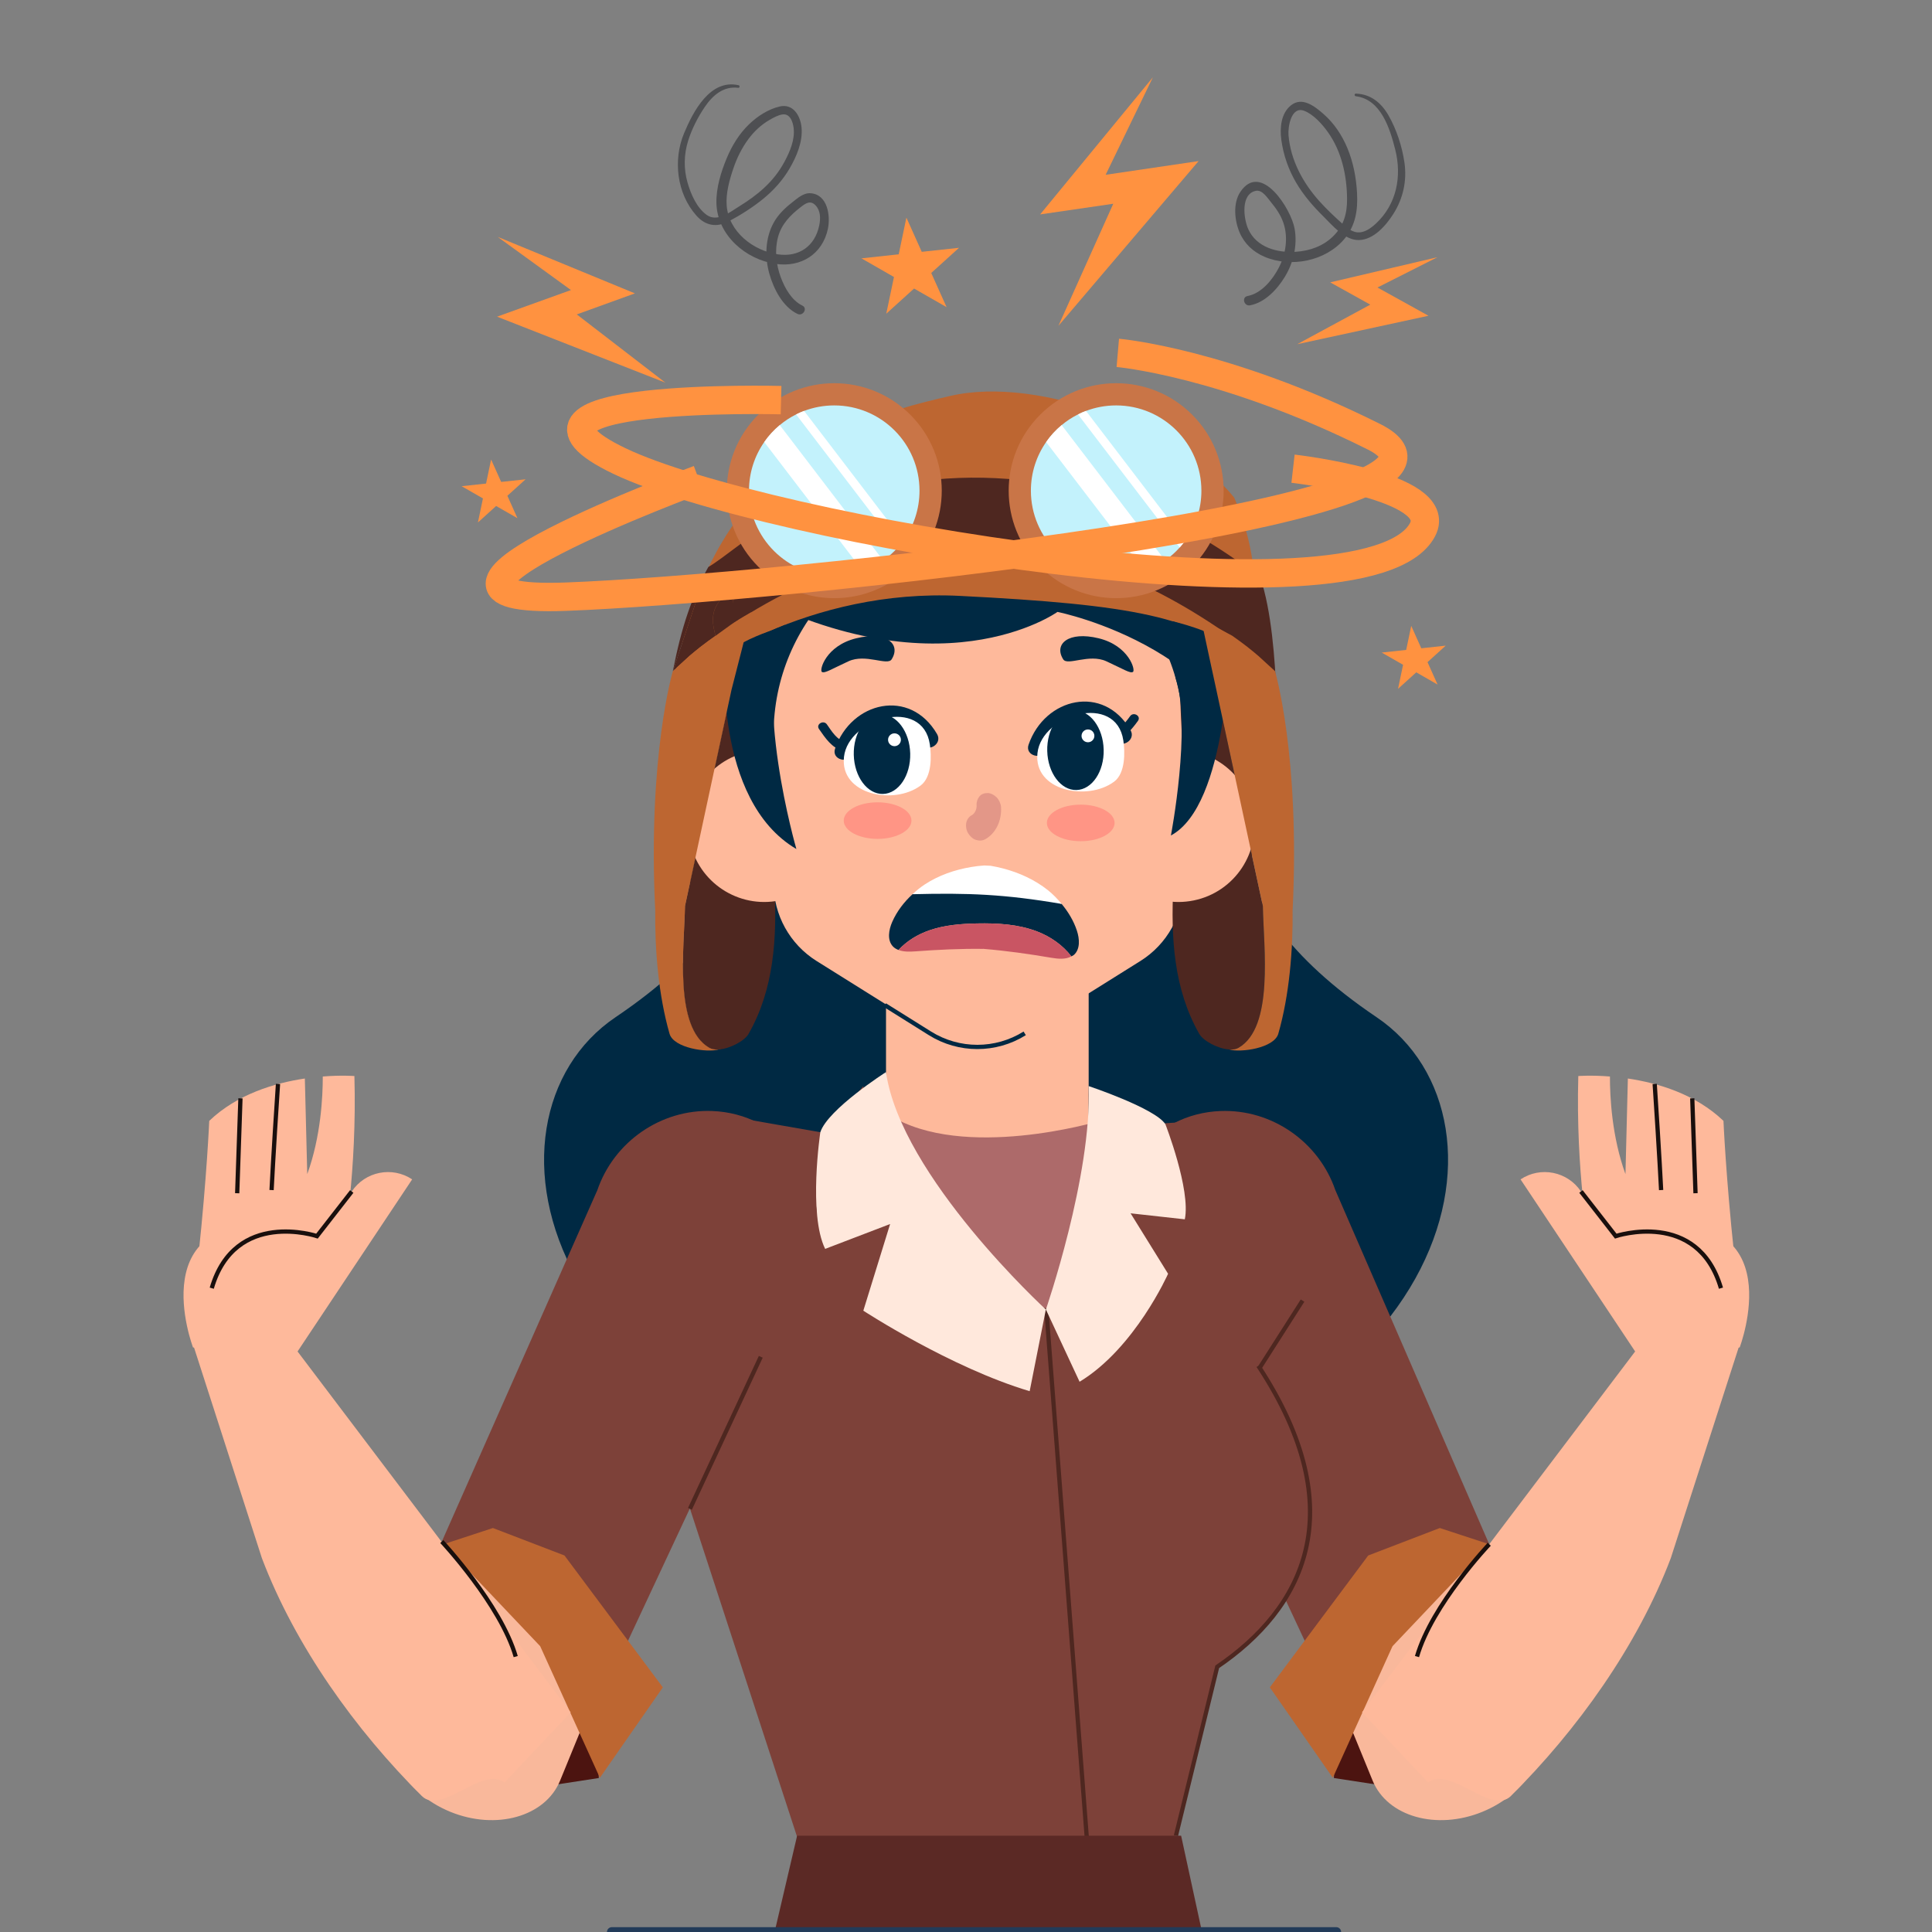 <svg width="240" height="240" viewBox="0 0 240 240" fill="none" xmlns="http://www.w3.org/2000/svg">
<rect x="0" y="0" width="240" height="240" fill="#808080" stroke="none"/>
<g clip-path="url(#clip0_5418_18946)">
<path d="M118.775 86.418V187.438C120.13 187.334 121.505 187.198 122.889 187.034C181.164 180.059 189.731 138.993 170.999 126.357C148.458 111.157 155.184 98.301 155.184 98.301C155.184 98.301 148.765 81.228 127.773 83.736C123.993 84.188 121.067 85.132 118.775 86.418Z" fill="#002943"/>
<path d="M165.701 220.873L174.684 222.25L178.661 184.832L166.117 211.652L165.701 220.873Z" fill="#4C1410"/>
<path d="M184.157 225.066C189.862 222.731 193.005 217.215 191.176 212.745L174.719 172.535C172.891 168.066 166.782 166.336 161.076 168.67C155.371 171.005 152.228 176.521 154.058 180.991L170.515 221.201C172.344 225.671 178.453 227.4 184.159 225.066H184.157Z" fill="#F9B89B"/>
<path d="M165.886 147.854L184.998 191.836L164.29 208.562L138.895 154.258C137.202 145.964 143.189 138.327 151.63 138.014C157.967 137.777 163.818 141.816 165.885 147.855L165.886 147.854Z" fill="#7D4139"/>
<path d="M145.58 168.547L154.38 187.437" stroke="#4E2720" stroke-width="0.352" stroke-miterlimit="10"/>
<path d="M172.983 204.496L185 191.832L178.855 189.816L169.965 193.228L157.744 209.612L165.566 220.845L172.983 204.496Z" fill="#BD6631"/>
<path d="M204.739 165.748L169.195 212.714L177.399 221.422C180.156 219.301 185.238 225.541 187.689 223.104C195.916 214.919 203.401 204.488 207.55 193.565L216.221 166.655L204.74 165.748H204.739Z" fill="#FEB99B"/>
<path d="M185.001 191.832C185.001 191.832 177.893 199.322 176.023 205.786" stroke="#190F0D" stroke-width="0.529" stroke-miterlimit="10"/>
<path d="M203.599 168.598L188.889 146.506C191.377 144.849 194.737 145.522 196.394 148.01L198.442 151.086L204.298 152.356C222.806 149.83 216.109 167.385 216.109 167.385L203.599 168.596V168.598Z" fill="#FEB99B"/>
<path d="M197.41 154.565L215.43 155.916C214.39 146.14 214.095 139.238 214.095 139.238C210.612 135.906 205.934 134.527 202.219 133.977L201.921 145.852C200.227 141.208 199.985 136.213 199.992 133.727C197.651 133.539 196.062 133.669 196.062 133.669C195.733 145.587 197.41 154.566 197.41 154.566V154.565Z" fill="#FEB99B"/>
<path d="M213.784 160.023C210.895 150.15 200.713 153.555 200.713 153.555L196.395 148.012" stroke="#190F0D" stroke-width="0.529" stroke-miterlimit="10"/>
<path d="M205.553 134.652C206.146 143.58 206.35 147.834 206.35 147.834" stroke="#190F0D" stroke-width="0.529" stroke-miterlimit="10"/>
<path d="M210.219 136.439L210.623 148.227" stroke="#190F0D" stroke-width="0.529" stroke-miterlimit="10"/>
<path d="M128.695 86.418V187.438C127.34 187.334 125.965 187.198 124.581 187.034C66.306 180.059 57.739 138.993 76.472 126.357C99.012 111.157 92.286 98.301 92.286 98.301C92.286 98.301 98.705 81.228 119.697 83.736C123.477 84.188 126.403 85.132 128.695 86.418Z" fill="#002943"/>
<path d="M157.531 93.827C157.531 96.884 157.178 99.858 156.51 102.707C156.346 103.402 156.166 104.091 155.966 104.771C151.34 120.558 136.953 132.068 119.925 132.068C102.898 132.068 88.147 120.263 83.711 104.166C83.619 103.837 83.533 103.503 83.45 103.169C82.712 100.178 82.318 97.047 82.318 93.825C82.318 92.656 82.37 91.497 82.472 90.355C82.6 88.912 82.806 87.494 83.087 86.102C86.289 70.229 99.162 57.941 115.173 55.887C116.728 55.688 118.315 55.584 119.925 55.584C120.873 55.584 121.812 55.62 122.742 55.69C137.127 56.772 149.259 66.085 154.605 79.011C155.539 81.27 156.266 83.639 156.762 86.095C157.267 88.59 157.531 91.175 157.531 93.823V93.827Z" fill="#002943"/>
<path d="M135.238 120.695V150.078C135.238 154.979 133.824 159.412 131.543 162.624C129.275 165.838 126.129 167.83 122.651 167.83C115.695 167.83 110.064 159.879 110.064 150.078V120.695H135.238Z" fill="#FEB99B"/>
<path d="M121.552 65.754C107.495 65.754 96.098 77.15 96.098 91.209V109.741C96.098 113.657 98.114 117.297 101.433 119.375L115.523 128.192C119.211 130.499 123.892 130.499 127.58 128.192L141.67 119.375C144.989 117.297 147.005 113.657 147.005 109.741V91.209C147.005 77.151 135.61 65.754 121.551 65.754H121.552Z" fill="#FEB99B"/>
<path d="M109.918 124.859L115.523 128.367C119.124 130.619 123.694 130.619 127.293 128.367" stroke="#002943" stroke-width="0.529" stroke-miterlimit="10"/>
<path d="M156.994 99.961C154.896 80.682 131.362 76.014 131.362 76.014C131.362 76.014 116.452 86.73 91.098 72.763C85.749 69.819 97.69 67.084 91.166 67.572C91.166 67.572 89.879 62.773 102.855 56.22C115.847 49.671 121.619 61.242 121.619 61.242C121.619 61.242 142.359 55.6 153.982 73.511C161.709 85.416 156.994 99.959 156.994 99.959V99.961Z" fill="#002943"/>
<path d="M145.236 231.593H100.133L78.255 164.571C74.721 154.561 79.073 141.502 89.26 138.521L129.797 161.567L136.603 147.098L149.337 139.653C158.597 142.557 164.04 152.122 161.804 161.567L145.235 231.595L145.236 231.593Z" fill="#7D4139"/>
<path d="M154.268 167.035C168.331 184.68 163.536 200.217 149.328 208.161L154.268 167.035Z" fill="#7D4139"/>
<path d="M156.312 169.668C168.247 187.822 161.806 199.864 151.209 207.053L146.078 228.038" stroke="#4E2720" stroke-width="0.529" stroke-miterlimit="10"/>
<path d="M156.451 169.954L161.806 161.566" stroke="#4E2720" stroke-width="0.529" stroke-miterlimit="10"/>
<path d="M128.564 144.191L135.165 230.368" stroke="#4E2720" stroke-width="0.529" stroke-miterlimit="10"/>
<path d="M84.278 82.053C85.374 76.532 87.087 71.975 89.198 68.201C89.285 68.044 89.374 67.887 89.464 67.734C97.361 54.066 110.532 50.926 118.043 49.184C129.215 46.592 146.631 53.533 153.31 61.805C154.992 65.615 155.921 69.802 155.921 74.196C155.921 76.754 155.287 79.969 154.69 82.353C149.08 76.6 140.37 75.094 119.251 74.025C100.693 73.086 86.107 82.781 82.949 86.535" fill="#BD6631"/>
<path d="M158.565 86.621C158.11 85.762 157.477 82.596 155.366 80.925C150.739 77.374 145.76 74.296 140.431 71.957C136.215 70.212 131.816 68.949 127.311 68.284C123.083 67.759 118.797 67.766 114.569 68.291C113.57 68.436 112.583 68.606 111.598 68.809C107.951 69.555 104.393 70.673 100.956 72.102H100.949C99.761 72.626 98.585 73.182 97.428 73.77C94.458 75.293 91.602 77.032 88.891 78.978C88.473 77.543 88.359 76.197 89.119 75.028C89.371 74.635 89.681 74.25 90.08 74.199C90.44 74.148 90.787 74.388 91.097 74.654C91.433 73.548 91.564 72.575 90.902 71.999C90.579 71.722 87.42 72.928 87.047 72.979L83.584 83.369C84.671 77.846 85.897 74.218 87.989 70.438C89.86 69.351 93.64 66.103 95.598 65.205C98.695 63.784 101.868 62.538 105.141 61.595C108.706 60.571 112.372 59.927 116.063 59.573C124.108 58.802 132.394 59.932 139.998 62.669C146.944 65.159 150.673 67.345 156.557 71.745C157.929 75.759 158.409 81.914 158.566 86.617L158.565 86.621Z" fill="#4E2720"/>
<path d="M113.078 70.396C118.292 65.182 118.292 56.728 113.078 51.514C107.863 46.3 99.409 46.3 94.195 51.514C88.981 56.728 88.981 65.182 94.195 70.396C99.409 75.611 107.863 75.611 113.078 70.396Z" fill="#C97547"/>
<path d="M114.225 60.951C114.225 63.277 113.477 65.424 112.204 67.171C111.993 67.463 111.765 67.744 111.523 68.015C110.986 68.62 110.377 69.16 109.713 69.62C108.939 70.169 108.089 70.61 107.182 70.931C106.076 71.328 104.877 71.542 103.634 71.542C97.784 71.542 93.043 66.803 93.043 60.953C93.043 58.707 93.742 56.628 94.936 54.913C95.482 54.126 96.131 53.42 96.865 52.809C97.484 52.292 98.159 51.846 98.886 51.485H98.89C99.214 51.319 99.539 51.176 99.88 51.048H99.883C101.046 50.605 102.312 50.363 103.632 50.363C109.483 50.363 114.224 55.108 114.224 60.955L114.225 60.951Z" fill="#C3F2FC"/>
<path d="M109.714 69.622C108.94 70.17 108.09 70.612 107.183 70.932L94.938 54.913C95.483 54.126 96.132 53.42 96.867 52.809L109.712 69.622H109.714Z" fill="white"/>
<path d="M112.207 67.169C111.996 67.461 111.768 67.742 111.526 68.013L98.894 51.481C99.218 51.316 99.544 51.173 99.885 51.045H99.888L112.207 67.169Z" fill="white"/>
<path d="M148.095 70.396C153.31 65.182 153.31 56.728 148.095 51.514C142.881 46.3 134.427 46.3 129.213 51.514C123.998 56.728 123.998 65.182 129.213 70.396C134.427 75.611 142.881 75.611 148.095 70.396Z" fill="#C97547"/>
<path d="M149.243 60.951C149.243 63.277 148.495 65.424 147.222 67.171C147.011 67.463 146.782 67.744 146.54 68.015C146.003 68.62 145.395 69.16 144.73 69.62C143.957 70.169 143.106 70.61 142.2 70.931C141.094 71.328 139.894 71.542 138.652 71.542C132.801 71.542 128.061 66.803 128.061 60.953C128.061 58.707 128.759 56.628 129.954 54.913C130.499 54.126 131.148 53.42 131.883 52.809C132.502 52.292 133.176 51.846 133.904 51.485H133.907C134.231 51.319 134.557 51.176 134.898 51.048H134.901C136.063 50.605 137.329 50.363 138.65 50.363C144.5 50.363 149.241 55.108 149.241 60.955L149.243 60.951Z" fill="#C3F2FC"/>
<path d="M144.732 69.622C143.958 70.17 143.108 70.612 142.201 70.932L129.955 54.913C130.5 54.126 131.15 53.42 131.884 52.809L144.73 69.622H144.732Z" fill="white"/>
<path d="M147.225 67.169C147.014 67.461 146.785 67.742 146.543 68.013L133.912 51.481C134.236 51.316 134.561 51.173 134.902 51.045H134.906L147.225 67.169Z" fill="white"/>
<path d="M90.87 85.61C90.618 81.793 87.268 77.893 89.12 75.03C89.373 74.638 89.683 74.253 90.081 74.202C90.441 74.151 90.789 74.391 91.099 74.657C90.637 76.2 89.79 78.001 90.182 79.354C90.756 81.363 90.896 83.481 90.87 85.612V85.61Z" fill="#BD6631"/>
<path d="M93.24 126.711C93.152 128.305 90.447 130.011 89.272 130.37C89.272 130.37 89.265 130.377 89.26 130.377C88.823 130.402 88.431 130.345 88.121 130.169C83.684 127.635 84.999 117.7 85.095 112.548L90.872 85.688C90.86 86.875 90.802 88.058 90.739 89.234C90.043 101.936 93.938 114.009 93.242 126.713L93.24 126.711Z" fill="#BD6631"/>
<path d="M92.981 128.448C92.494 129.295 90.681 130.282 89.272 130.369C89.272 130.369 89.265 130.376 89.26 130.376C88.823 130.401 88.431 130.343 88.121 130.168C83.684 127.634 84.999 117.699 85.095 112.547L90.872 85.686L90.879 85.661C90.879 85.642 90.879 85.629 90.872 85.61C90.62 81.793 87.269 77.893 89.122 75.03C89.374 74.638 89.684 74.253 90.083 74.202C90.442 74.151 90.79 74.391 91.1 74.657C91.112 74.669 90.562 80.496 90.573 80.509C92.16 81.893 93.975 78.129 94.645 80.453C95.548 83.594 95.377 87.019 95.2 90.325C94.505 103.028 99.328 117.344 92.981 128.448Z" fill="#4E2720"/>
<path d="M85.697 104.507C86.742 109.611 91.727 112.9 96.829 111.855C101.933 110.81 105.222 105.826 104.177 100.723C103.132 95.62 98.148 92.331 93.046 93.375C87.942 94.42 84.653 99.404 85.697 104.507Z" fill="#FEB99B"/>
<path d="M98.928 105.465C98.928 105.465 93.376 86.319 97.556 77.603L95.763 78.36C95.763 78.36 92.888 79.204 90.07 81.163C90.07 81.163 88.57 99.376 98.926 105.466L98.928 105.465Z" fill="#002943"/>
<path d="M91.099 74.656C90.789 74.39 90.441 74.15 90.082 74.201C89.683 74.252 89.374 74.637 89.121 75.029C88.362 76.198 88.476 77.544 88.892 78.979C88.253 79.422 87.628 79.889 87.009 80.363L87.002 80.37C86.554 80.729 86.104 81.091 85.668 81.464C85.434 81.66 83.816 83.177 83.582 83.373L87.045 72.982C87.418 72.931 90.578 71.725 90.9 72.002C91.562 72.577 91.431 73.552 91.096 74.657L91.099 74.656Z" fill="#4E2720"/>
<path d="M85.093 112.546C84.997 117.698 83.683 127.633 88.119 130.167C88.429 130.344 88.821 130.4 89.257 130.375C87.841 130.785 83.69 130.204 83.172 128.415C81.8 123.631 81.333 117.999 81.396 112.931L81.389 112.987C80.461 93.824 83.583 83.371 83.583 83.371C83.816 83.175 85.435 81.658 85.668 81.462C86.105 81.089 86.553 80.73 87.003 80.368L87.01 80.362C87.628 79.888 88.255 79.419 88.893 78.978C90.283 78.006 90.912 77.386 93.325 76.059C93.332 76.084 90.878 85.66 90.871 85.684L85.094 112.544L85.093 112.546Z" fill="#BD6631"/>
<path d="M148.986 128.448C149.473 129.295 151.286 130.282 152.695 130.368C152.695 130.368 152.702 130.375 152.707 130.375C153.144 130.401 153.536 130.343 153.846 130.167C158.283 127.633 156.968 117.698 156.872 112.547L151.095 85.686L151.088 85.66C151.088 85.642 151.088 85.628 151.095 85.609C151.347 81.792 152.91 81.904 151.058 79.041C150.806 78.65 150.366 79.029 149.969 78.978C149.609 78.927 149.955 78.332 149.647 78.597C148.019 83.789 147.844 79.834 147.832 79.847C146.245 81.231 147.994 78.125 147.322 80.451C146.419 83.591 146.59 87.017 146.767 90.323C147.462 103.026 142.639 117.342 148.986 128.446V128.448Z" fill="#4E2720"/>
<path d="M137.164 104.507C138.209 109.611 143.193 112.9 148.296 111.855C153.4 110.81 156.689 105.826 155.644 100.723C154.599 95.62 149.615 92.331 144.513 93.375C139.409 94.42 136.12 99.404 137.164 104.507Z" fill="#FEB99B"/>
<path d="M152.71 80.105C150.719 78.355 145.665 77.174 145.665 77.174L146.517 80.558C146.517 80.558 145.341 81.035 145.665 81.983L146.041 84.236C148.037 90.265 145.455 103.786 145.455 103.786C152.532 100.001 152.71 80.103 152.71 80.103V80.105Z" fill="#002943"/>
<path d="M156.875 112.545C156.97 117.697 158.284 127.632 153.848 130.166C153.538 130.344 153.146 130.4 152.71 130.374C154.126 130.785 158.278 130.204 158.796 128.414C160.167 123.631 160.634 117.999 160.571 112.931L160.578 112.987C161.507 93.824 158.385 83.371 158.385 83.371C158.151 83.175 156.533 81.658 156.299 81.462C155.863 81.089 155.415 80.729 154.965 80.368L154.958 80.361C154.339 79.887 153.712 79.419 153.075 78.977C151.207 77.929 149.406 77.084 149.242 77.084C149.235 77.109 151.089 85.657 151.096 85.683L156.873 112.544L156.875 112.545Z" fill="#BD6631"/>
<path d="M149.329 240.05L96.262 239.828L99.022 228.037H146.723L149.329 240.05Z" fill="#5B2925"/>
<path d="M91.258 138.788L102.328 140.723L107.25 134.914L108.056 144.999L130.324 140.965L142.075 139.791C142.075 139.791 149.204 138.948 149.77 139.754L147.752 146.369L109.024 161.134L89.08 146.207L91.256 138.784L91.258 138.788Z" fill="#7D4139"/>
<path d="M110.479 138.521L122.177 161.137L130.811 162.671L136.378 139.309C136.378 139.309 119.676 144.264 110.479 138.521Z" fill="#AD6A6A"/>
<path d="M110.061 133.178C110.061 133.178 102.827 137.798 101.903 140.65C101.903 140.65 100.382 150.826 102.503 155.141L110.574 152.053L107.246 162.818C107.246 162.818 118.081 169.895 127.909 172.818L129.919 162.671C129.919 162.671 111.927 146.17 110.059 133.179L110.061 133.178Z" fill="#FFE8DC"/>
<path d="M135.237 134.916C135.237 134.916 143.502 137.673 144.769 139.653C144.769 139.653 147.938 147.772 147.182 151.468L140.445 150.722L145.103 158.232C145.103 158.232 140.991 167.484 134.109 171.647L129.924 162.669C129.924 162.669 135.651 146.076 135.239 134.914L135.237 134.916Z" fill="#FFE8DC"/>
<path d="M74.386 220.873L65.403 222.25L61.426 184.832L73.97 211.652L74.386 220.873Z" fill="#4C1410"/>
<path d="M55.932 225.066C50.227 222.731 47.085 217.215 48.913 212.745L65.37 172.535C67.198 168.066 73.308 166.336 79.013 168.67C84.719 171.005 87.861 176.521 86.031 180.991L69.574 221.201C67.746 225.671 61.636 227.4 55.931 225.066H55.932Z" fill="#F9B89B"/>
<path d="M74.201 147.853L54.885 191.498L75.796 208.56L101.191 154.256C102.884 145.962 96.897 138.325 88.456 138.012C82.119 137.775 76.268 141.814 74.201 147.853Z" fill="#7D4139"/>
<path d="M94.507 168.547L85.707 187.437" stroke="#4E2720" stroke-width="0.529" stroke-miterlimit="10"/>
<path d="M67.104 204.496L55.086 191.832L61.231 189.816L70.122 193.228L82.342 209.612L74.52 220.845L67.104 204.496Z" fill="#BD6631"/>
<path d="M35.348 165.75L70.891 212.716L62.687 221.424C59.93 219.303 54.848 225.543 52.398 223.106C44.17 214.921 36.685 204.49 32.536 193.567L23.865 166.657L35.346 165.75H35.348Z" fill="#FEB99B"/>
<path d="M54.885 191.498C54.885 191.498 62.196 199.323 64.065 205.789" stroke="#190F0D" stroke-width="0.529" stroke-miterlimit="10"/>
<path d="M36.489 168.598L51.2 146.506C48.712 144.849 45.351 145.522 43.695 148.01L41.646 151.086L35.791 152.356C17.282 149.83 23.979 167.385 23.979 167.385L36.489 168.596V168.598Z" fill="#FEB99B"/>
<path d="M42.678 154.565L24.658 155.916C25.698 146.14 25.993 139.238 25.993 139.238C29.476 135.906 34.154 134.527 37.869 133.977L38.167 145.852C39.861 141.208 40.103 136.213 40.096 133.727C42.438 133.539 44.026 133.669 44.026 133.669C44.355 145.587 42.678 154.566 42.678 154.566V154.565Z" fill="#FEB99B"/>
<path d="M26.305 160.023C29.193 150.15 39.376 153.555 39.376 153.555L43.694 148.012" stroke="#190F0D" stroke-width="0.529" stroke-miterlimit="10"/>
<path d="M34.534 134.652C33.941 143.58 33.736 147.834 33.736 147.834" stroke="#190F0D" stroke-width="0.529" stroke-miterlimit="10"/>
<path d="M29.869 136.441L29.465 148.229" stroke="#190F0D" stroke-width="0.529" stroke-miterlimit="10"/>
<path d="M131.881 112.288C132.7 113.277 133.372 114.384 133.774 115.603C134.111 116.624 134.207 117.907 133.404 118.623C133.31 118.706 133.195 118.745 133.089 118.805C132.024 117.404 130.487 116.339 128.829 115.705C126.475 114.805 123.902 114.662 121.381 114.712C119.386 114.751 117.368 114.911 115.48 115.557C114.023 116.055 112.649 116.878 111.618 118.009C111.358 117.91 111.114 117.777 110.918 117.566C110.185 116.779 110.402 115.511 110.833 114.526C111.409 113.212 112.297 112.057 113.353 111.084C120.284 109.618 124.986 109.903 131.881 112.29V112.288Z" fill="#002943"/>
<path d="M115.481 115.557C117.369 114.911 119.387 114.751 121.382 114.712C123.903 114.662 126.476 114.805 128.829 115.705C130.487 116.339 132.025 117.404 133.09 118.805C132.376 119.206 131.438 119.12 130.598 118.977C127.812 118.505 124.995 118.101 122.173 117.873C122.197 117.873 122.221 117.873 122.244 117.873L122.1 117.866C122.123 117.868 122.147 117.871 122.171 117.875C119.341 117.837 116.496 117.973 113.679 118.183C112.993 118.234 112.241 118.248 111.619 118.011C112.648 116.879 114.024 116.058 115.481 115.559V115.557Z" fill="#C95563"/>
<path d="M113.354 111.08C113.831 110.642 114.33 110.228 114.87 109.874C116.61 108.732 118.621 108.037 120.675 107.699C121.201 107.612 121.733 107.549 122.266 107.512L123.05 107.549C123.578 107.636 124.102 107.75 124.618 107.885C126.631 108.415 128.566 109.296 130.192 110.596C130.816 111.094 131.371 111.673 131.881 112.288C124.826 111.082 120.284 110.905 113.354 111.082V111.08Z" fill="white"/>
<path opacity="0.5" d="M113.224 101.938C113.224 103.192 111.341 104.209 109.018 104.209C106.696 104.209 104.812 103.192 104.812 101.938C104.812 100.683 106.696 99.666 109.018 99.666C111.341 99.666 113.224 100.683 113.224 101.938Z" fill="#FF7271"/>
<path opacity="0.5" d="M130.047 102.227C130.047 103.481 131.93 104.498 134.253 104.498C136.575 104.498 138.459 103.481 138.459 102.227C138.459 100.972 136.575 99.955 134.253 99.955C131.93 99.955 130.047 100.972 130.047 102.227Z" fill="#FF7271"/>
<path d="M132.076 81.904C132.609 82.751 135.288 81.161 137.434 82.146C139.579 83.131 140.384 83.679 140.738 83.47C141.093 83.26 140.239 80.206 136.478 79.29C132.717 78.373 130.881 80.009 132.074 81.902L132.076 81.904Z" fill="#002943"/>
<path d="M122.389 104.254C123.698 103.526 124.45 101.953 124.354 100.27C124.33 99.847 124.112 99.373 123.814 99.06C123.533 98.765 123.092 98.526 122.722 98.516C122.325 98.506 121.919 98.622 121.669 98.934C121.425 99.237 121.292 99.612 121.318 100.05C121.324 100.176 121.324 100.302 121.318 100.427C121.324 100.289 121.331 100.151 121.338 100.012C121.321 100.275 121.275 100.527 121.2 100.767C121.239 100.641 121.278 100.515 121.318 100.387C121.236 100.64 121.123 100.875 120.984 101.089C121.053 100.982 121.125 100.873 121.195 100.766C121.052 100.979 120.885 101.164 120.692 101.325C120.793 101.241 120.893 101.159 120.994 101.076C120.886 101.161 120.774 101.238 120.655 101.304C120.333 101.483 120.091 101.863 120.022 102.255C119.956 102.639 120.038 103.153 120.268 103.513C120.506 103.886 120.844 104.218 121.246 104.339C121.652 104.462 122.038 104.443 122.386 104.251L122.389 104.254Z" fill="#E39788"/>
<path d="M110.763 81.904C110.229 82.751 107.551 81.161 105.405 82.146C103.26 83.131 102.455 83.679 102.101 83.47C101.746 83.26 102.6 80.206 106.361 79.29C110.122 78.373 111.957 80.009 110.765 81.902L110.763 81.904Z" fill="#002943"/>
<path d="M104.723 93.297C103.315 92.895 102.535 91.699 101.741 90.562C101.321 89.962 102.305 89.393 102.722 89.988C103.334 90.862 103.935 91.89 105.026 92.2C105.728 92.401 105.43 93.497 104.725 93.296L104.723 93.297Z" fill="#002943"/>
<path d="M141.364 89.543C140.611 90.615 139.675 91.523 138.816 92.505C138.334 93.057 137.533 92.251 138.013 91.702C138.808 90.794 139.687 89.96 140.384 88.969C140.801 88.374 141.786 88.942 141.365 89.543H141.364Z" fill="#002943"/>
<path d="M138.476 91.847C136.164 87.871 131.365 89.059 129.963 93.113C129.487 94.487 127.292 93.897 127.771 92.51C129.799 86.646 137.093 84.947 140.438 90.7C141.174 91.966 139.211 93.111 138.476 91.847Z" fill="#002943"/>
<path d="M138.4 97.1C135.099 99.562 128.351 98.264 128.879 93.542C129.419 88.705 138.657 86.025 139.545 91.986C139.755 93.393 139.823 96.04 138.402 97.1H138.4Z" fill="white"/>
<path d="M137.103 93.114C137.171 95.843 135.656 98.092 133.72 98.14C131.784 98.187 130.16 96.015 130.092 93.288C130.024 90.56 131.539 88.31 133.473 88.263C135.409 88.215 137.033 90.388 137.101 93.114H137.103Z" fill="#002943"/>
<path d="M134.352 91.43C134.362 91.87 134.728 92.217 135.17 92.207C135.609 92.195 135.957 91.831 135.947 91.391C135.936 90.951 135.57 90.604 135.13 90.615C134.691 90.626 134.343 90.992 134.353 91.432L134.352 91.43Z" fill="white"/>
<path d="M114.441 92.331C112.129 88.356 107.33 89.543 105.927 93.599C105.452 94.973 103.257 94.383 103.736 92.996C105.764 87.132 113.057 85.433 116.403 91.186C117.139 92.452 115.176 93.598 114.441 92.333V92.331Z" fill="#002943"/>
<path d="M114.363 97.582C111.062 100.045 104.315 98.746 104.842 94.024C105.382 89.188 114.62 86.507 115.508 92.468C115.717 93.876 115.784 96.522 114.363 97.582Z" fill="white"/>
<path d="M113.07 93.6C113.136 96.329 111.623 98.578 109.687 98.626C107.751 98.674 106.127 96.503 106.059 93.774C105.991 91.046 107.506 88.796 109.442 88.749C111.376 88.701 113 90.874 113.07 93.6Z" fill="#002943"/>
<path d="M110.319 91.915C110.329 92.354 110.695 92.702 111.135 92.692C111.575 92.681 111.924 92.315 111.912 91.875C111.902 91.436 111.535 91.088 111.096 91.1C110.654 91.11 110.307 91.477 110.319 91.916V91.915Z" fill="white"/>
<path d="M86.803 59.544C86.803 59.544 44.783 75.066 70.336 74.12C95.89 73.174 189.207 63.52 170.658 54.245C152.108 44.969 138.858 43.834 138.858 43.834" stroke="#FF9240" stroke-width="3.524" stroke-miterlimit="10"/>
<path d="M143.215 9.6L129.209 26.636L138.294 25.31L131.481 40.474L148.894 20.01L137.348 21.714L143.215 9.6Z" fill="#FF9240"/>
<path d="M61.821 29.424L78.87 36.445L71.651 39.057L82.66 47.537L61.748 39.337L70.928 36.032L61.821 29.424Z" fill="#FF9240"/>
<path d="M178.57 31.949L165.244 35.075L170.223 37.844L161.15 42.757L177.449 39.224L171.113 35.714L178.57 31.949Z" fill="#FF9240"/>
<path d="M64.28 64.374L61.63 62.856L59.368 64.904L59.994 61.917L57.346 60.398L60.381 60.069L61.006 57.082L62.257 59.867L65.292 59.539L63.029 61.588L64.28 64.374Z" fill="#FF9240"/>
<path d="M178.581 85.038L175.932 83.52L173.669 85.57L174.295 82.583L171.646 81.064L174.682 80.735L175.309 77.748L176.558 80.533L179.593 80.204L177.331 82.254L178.581 85.038Z" fill="#FF9240"/>
<path d="M117.589 38.158L113.549 35.842L110.096 38.969L111.052 34.41L107.01 32.093L111.642 31.592L112.596 27.033L114.503 31.283L119.135 30.782L115.682 33.909L117.589 38.158Z" fill="#FF9240"/>
<path d="M97.026 49.705C97.026 49.705 59.169 48.759 76.962 57.277C94.754 65.794 169.98 78.648 176.713 65.794C179.553 60.373 160.625 58.222 160.625 58.222" stroke="#FF9240" stroke-width="3.524" stroke-miterlimit="10"/>
<path d="M91.757 10.588C88.224 9.776 86.113 13.837 84.983 16.538C83.593 19.858 84.063 24.016 86.495 26.768C87.618 28.04 89.01 28.297 90.511 27.503C92.013 26.709 93.461 25.789 94.773 24.727C96.086 23.665 97.243 22.382 98.097 20.91C98.964 19.415 99.739 17.6 99.571 15.835C99.431 14.373 98.523 12.837 96.853 13.229C95.431 13.563 94.094 14.436 93.052 15.436C91.827 16.615 90.929 18.086 90.278 19.649C89.564 21.36 88.949 23.364 88.996 25.235C89.1 29.221 92.643 32.251 96.401 32.786C99.509 33.229 102.171 31.571 102.841 28.44C103.185 26.833 102.822 24.165 100.709 24.006C99.792 23.938 99.046 24.643 98.374 25.17C97.48 25.87 96.656 26.666 96.103 27.672C95.053 29.579 94.99 31.939 95.571 34.001C96.099 35.877 97.224 38.108 99.064 38.994C99.756 39.326 100.365 38.295 99.669 37.96C98.337 37.315 97.495 35.795 96.997 34.463C96.404 32.88 96.212 31.09 96.651 29.444C97.079 27.842 98.187 26.717 99.463 25.732C100.08 25.255 100.663 24.833 101.309 25.509C101.955 26.186 101.941 27.166 101.766 28.016C101.234 30.586 99.231 31.975 96.643 31.598C93.575 31.151 90.527 28.803 90.271 25.531C90.152 24.004 90.617 22.351 91.103 20.915C91.541 19.62 92.156 18.372 92.972 17.273C93.681 16.317 94.569 15.485 95.603 14.892C96.074 14.623 96.675 14.282 97.222 14.214C98.156 14.098 98.5 15.162 98.589 15.901C98.764 17.351 98.122 18.843 97.451 20.093C96.779 21.344 95.958 22.368 94.963 23.3C93.996 24.205 92.912 24.967 91.788 25.661C90.663 26.354 89.109 27.636 87.795 26.702C86.551 25.819 85.825 24.124 85.416 22.709C84.92 21 84.949 19.199 85.479 17.498C85.943 16.014 86.699 14.536 87.573 13.253C88.546 11.825 89.886 10.676 91.711 10.91C91.895 10.934 91.933 10.629 91.755 10.588H91.757Z" fill="#4E4F52"/>
<path d="M168.434 11.956C171.553 12.353 172.657 15.966 173.316 18.563C174.163 21.895 173.507 25.352 170.932 27.764C170.452 28.212 169.874 28.652 169.225 28.814C168.247 29.056 167.517 28.471 166.831 27.858C165.81 26.946 164.809 26.009 163.894 24.988C161.849 22.708 160.321 19.894 160.063 16.796C159.976 15.753 160.402 13.151 162.006 13.763C163.177 14.209 164.269 15.446 164.973 16.44C166.665 18.826 167.311 21.798 167.337 24.683C167.354 26.533 166.926 28.077 165.564 29.393C164.322 30.593 162.696 31.16 160.994 31.276C158.681 31.435 156.071 30.739 155.053 28.442C154.481 27.152 154.094 24.093 156.011 23.705C156.808 23.543 157.449 24.589 157.889 25.121C158.518 25.881 159.09 26.706 159.416 27.645C160.055 29.482 159.733 31.586 158.84 33.287C158.061 34.771 156.706 36.445 154.97 36.774C154.213 36.917 154.533 38.071 155.288 37.929C157.153 37.58 158.673 35.925 159.615 34.376C160.692 32.605 161.18 30.467 160.823 28.415C160.403 25.991 156.66 20.012 154.087 23.827C153.136 25.235 153.356 27.397 153.992 28.889C154.581 30.274 155.701 31.312 157.079 31.896C160.37 33.294 164.685 32.44 167.003 29.684C168.397 28.028 168.688 26.096 168.577 23.989C168.475 22.07 168.11 20.158 167.369 18.381C166.703 16.782 165.713 15.296 164.402 14.153C163.317 13.205 161.774 11.983 160.384 13.074C159.126 14.059 158.969 15.901 159.169 17.363C159.424 19.245 160.05 21.053 161.011 22.691C161.917 24.233 163.095 25.601 164.365 26.854C165.51 27.984 167.03 29.85 168.79 29.821C170.653 29.79 172.18 28.002 173.09 26.569C174.308 24.649 174.791 22.435 174.463 20.182C174.175 18.202 173.483 16.072 172.481 14.33C171.587 12.774 170.28 11.689 168.434 11.629C168.218 11.622 168.231 11.932 168.434 11.958V11.956Z" fill="#4E4F52"/>
<path d="M76 240H166" stroke="#223B59" stroke-width="1.2" stroke-linecap="round"/>
</g>
<defs>
<clipPath id="clip0_5418_18946">
<rect width="240" height="240" fill="white"/>
</clipPath>
</defs>
</svg>

